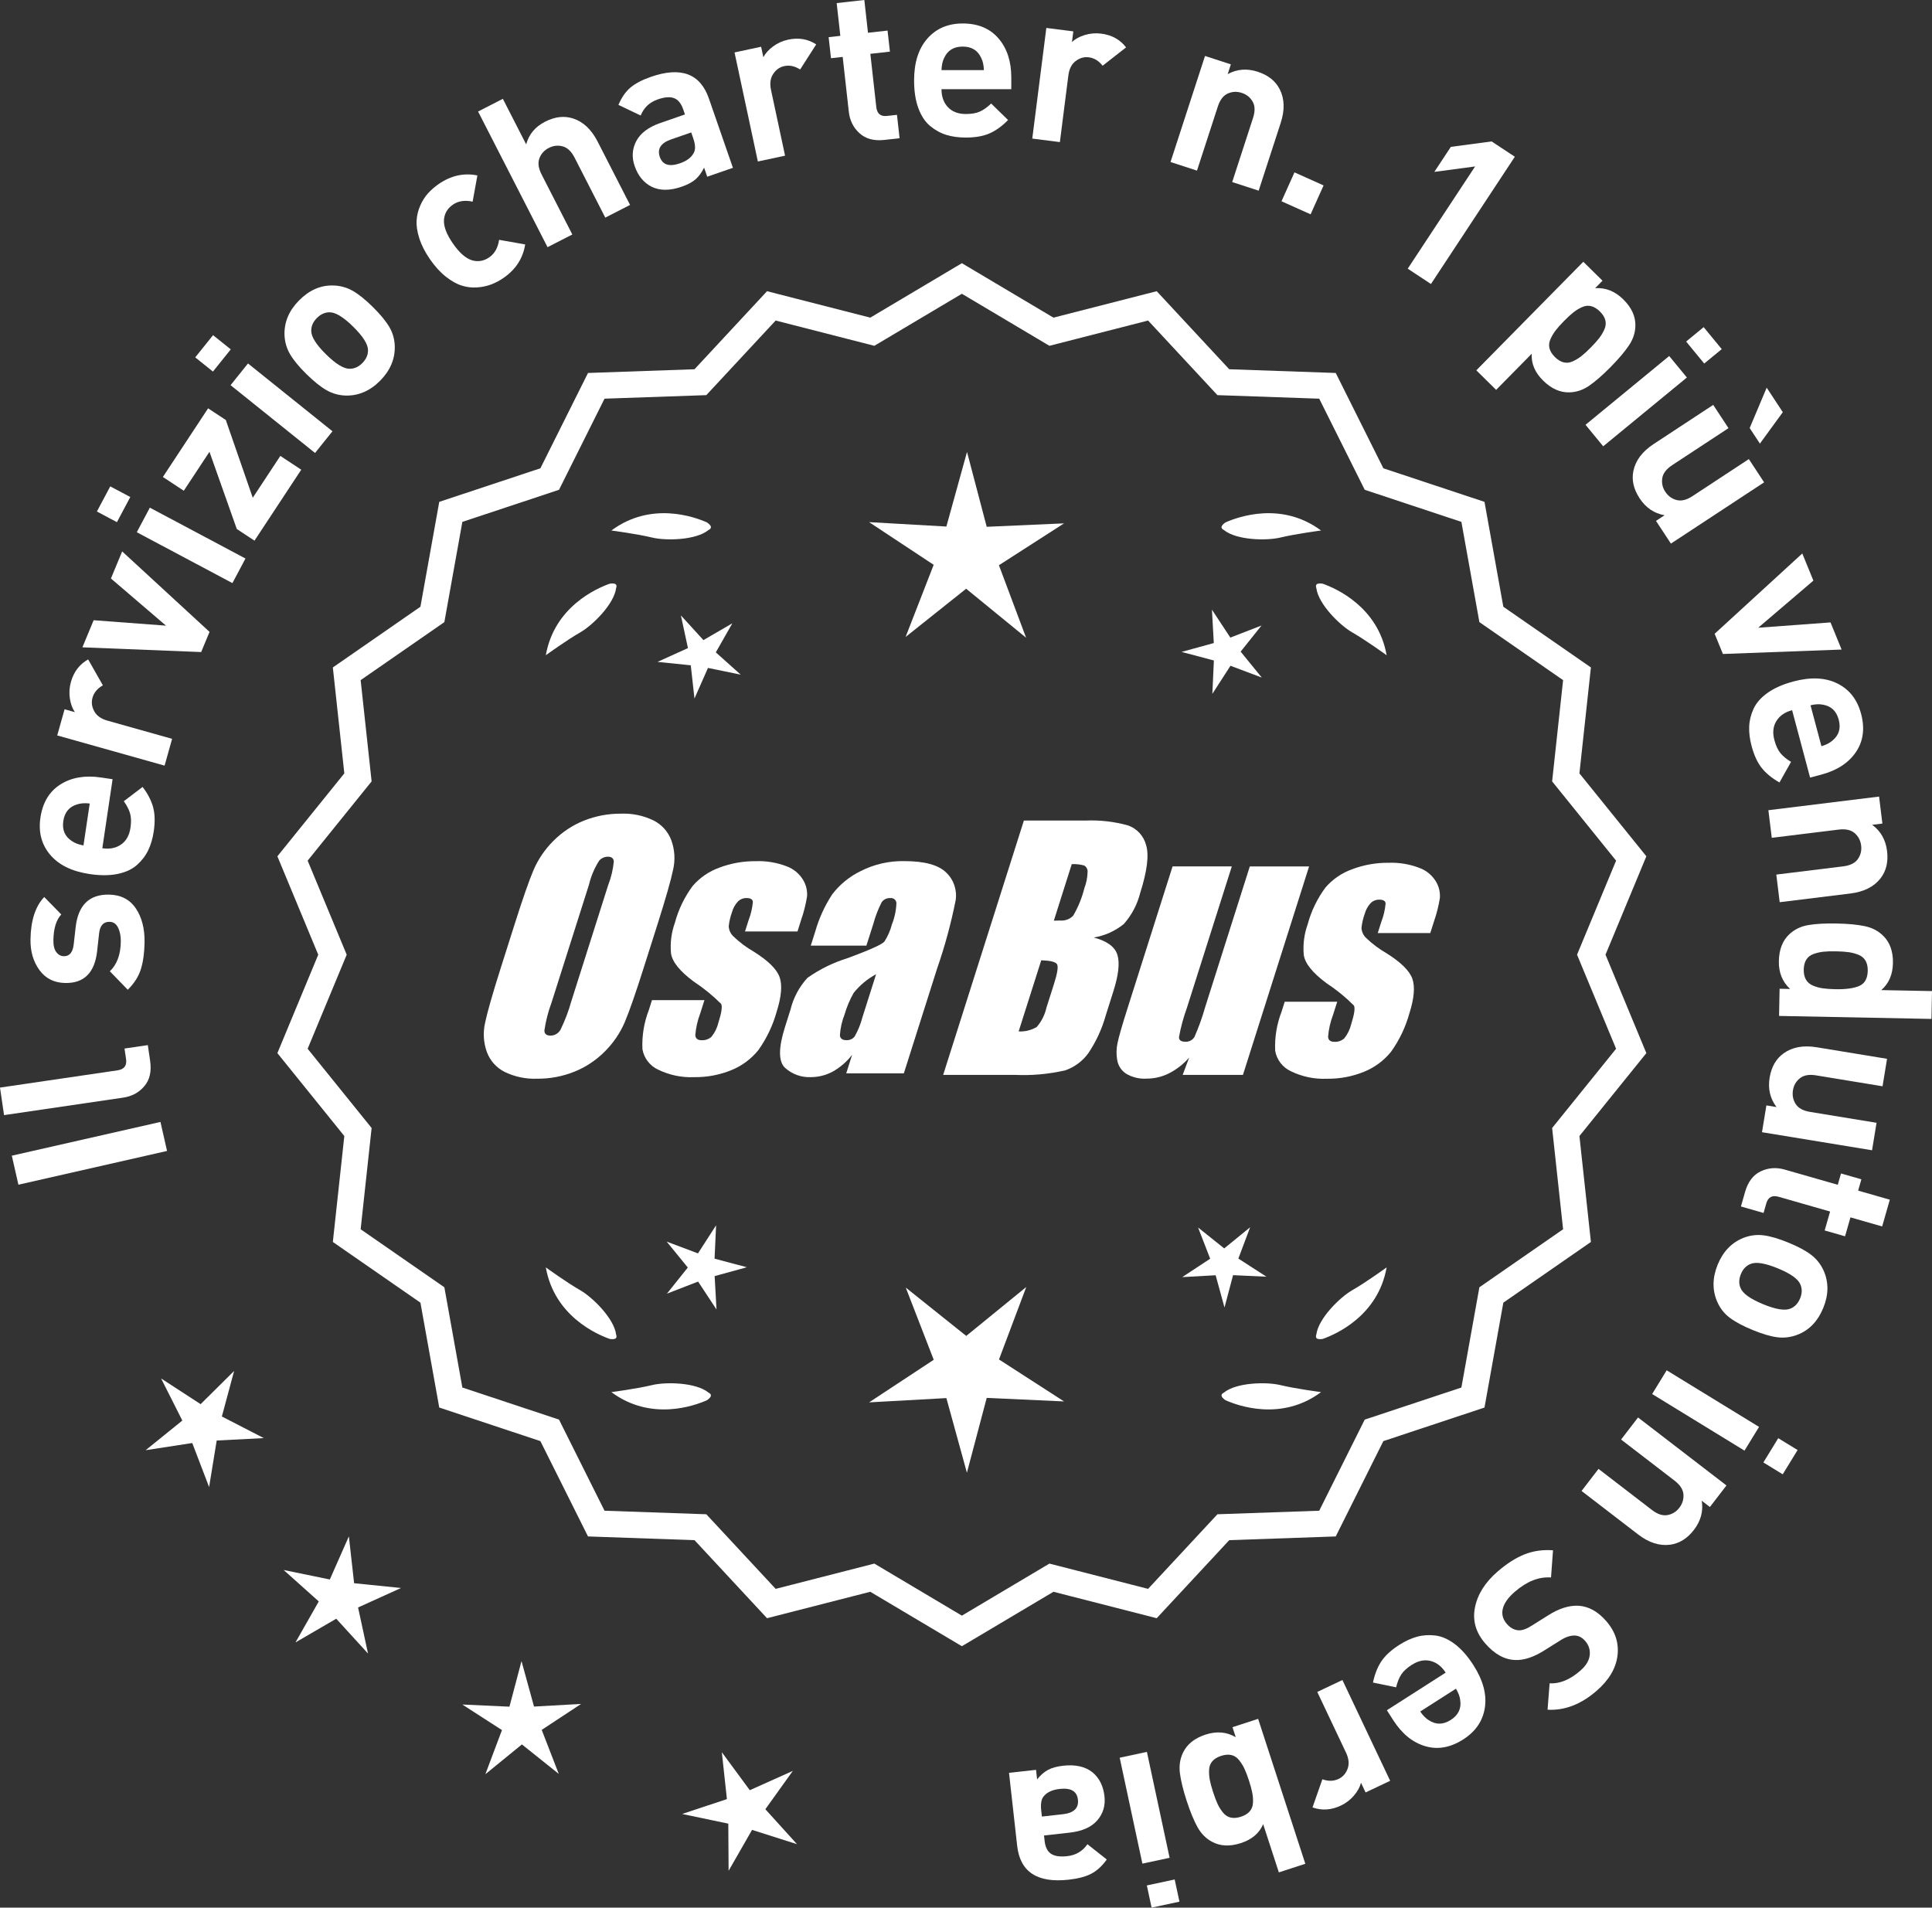 <?xml version="1.0" encoding="UTF-8"?>
<svg id="Layer_2" data-name="Layer 2" xmlns="http://www.w3.org/2000/svg" viewBox="0 0 306.856 302.992">
  <rect x="0" y="0" width="306.856" height="302.992" fill="#333333" stroke="none"/>
  <defs>
    <style>
      .cls-1 {
        fill: #fff;
      }
    </style>
  </defs>
  <g id="Layer_1-2" data-name="Layer 1">
    <g>
      <g>
        <polygon class="cls-1" points="37.184 217.752 31.864 223.025 25.586 218.94 28.958 225.629 23.132 230.337 30.535 229.198 33.213 236.193 34.417 228.8 41.898 228.415 35.239 224.985 37.184 217.752"/>
        <polygon class="cls-1" points="56.243 251.465 55.411 244.021 52.386 250.873 45.05 249.364 50.631 254.358 46.929 260.87 53.404 257.104 58.453 262.638 56.872 255.316 63.695 252.224 56.243 251.465"/>
        <polygon class="cls-1" points="84.816 271.056 82.83 263.834 80.914 271.075 73.432 270.733 79.726 274.792 77.088 281.803 82.894 277.07 88.746 281.746 86.04 274.761 92.295 270.64 84.816 271.056"/>
        <polygon class="cls-1" points="121.559 287.362 125.923 281.274 119.089 284.341 114.647 278.309 115.453 285.756 108.343 288.116 115.675 289.652 115.723 297.142 119.448 290.644 126.587 292.914 121.559 287.362"/>
      </g>
      <g>
        <path class="cls-1" d="M152.773,260.845l-14.465-8.599-16.302,4.175-11.457-12.326-16.818-.586-7.52-15.055-15.972-5.301-2.974-16.563-13.831-9.586,1.813-16.73-10.57-13.094,6.453-15.542-6.453-15.542,10.57-13.094-1.813-16.73,13.831-9.586,2.974-16.563,15.972-5.301,7.52-15.055,16.818-.586,11.457-12.326,16.302,4.175,14.465-8.599,14.465,8.599,16.302-4.175,11.457,12.326,16.818.586,7.52,15.055,15.972,5.301,2.974,16.563,13.831,9.586-1.813,16.73,10.57,13.094-6.453,15.542,6.453,15.542-10.57,13.094,1.813,16.73-13.831,9.586-2.974,16.563-15.972,5.301-7.52,15.055-16.818.586-11.457,12.326-16.302-4.175-14.465,8.599ZM138.785,248.926l13.988,8.315,13.988-8.315,15.764,4.038,11.079-11.92,16.263-.567,7.272-14.558,15.445-5.126,2.876-16.017,13.375-9.27-1.753-16.179,10.222-12.662-6.24-15.029,6.24-15.029-10.222-12.662,1.753-16.178-13.375-9.27-2.876-16.017-15.445-5.126-7.272-14.558-16.263-.567-11.079-11.92-15.764,4.038-13.988-8.316-13.988,8.316-15.764-4.038-11.079,11.92-16.263.567-7.272,14.558-15.445,5.126-2.876,16.017-13.375,9.27,1.753,16.178-10.222,12.662,6.24,15.029-6.24,15.029,10.222,12.662-1.753,16.179,13.375,9.27,2.876,16.017,15.445,5.126,7.272,14.558,16.263.567,11.079,11.92,15.764-4.038Z"/>
        <path class="cls-1" d="M152.772,261.472l-14.548-8.648-16.396,4.199-11.521-12.397-16.915-.59-7.563-15.141-16.063-5.332-2.991-16.658-13.91-9.642,1.823-16.826-10.632-13.169,6.49-15.631-6.49-15.631,10.632-13.169-1.823-16.826,13.91-9.641,2.991-16.659,16.063-5.331,7.563-15.141,16.915-.59,11.521-12.397,16.396,4.199,14.548-8.648,14.549,8.648,16.396-4.199,11.522,12.397,16.915.59,7.562,15.141,16.063,5.331,2.992,16.659,13.91,9.641-1.824,16.826,10.631,13.169-6.488,15.631,6.488,15.631-10.631,13.169,1.824,16.826-13.91,9.642-2.992,16.658-16.063,5.332-7.562,15.141-16.915.59-11.522,12.397-16.396-4.199-14.549,8.648ZM138.391,251.668l14.382,8.55,14.383-8.55,16.208,4.151,11.392-12.255,16.722-.583,7.477-14.968,15.88-5.271,2.957-16.468,13.752-9.531-1.803-16.635,10.509-13.019-6.415-15.453,6.415-15.453-10.509-13.019.023-.223,1.779-16.412-13.752-9.531-2.957-16.468-15.88-5.271-7.477-14.968-16.722-.583-11.392-12.255-16.208,4.151-14.383-8.55-14.382,8.55-16.209-4.151-11.391,12.255-16.722.583-7.478,14.968-15.88,5.271-2.956,16.468-13.752,9.531,1.802,16.635-10.509,13.019,6.416,15.453-6.416,15.453,10.509,13.019-.023.223-1.778,16.412,13.752,9.531,2.956,16.468,15.88,5.271,7.478,14.968,16.722.583,11.391,12.255,16.209-4.151ZM152.772,257.869l-14.07-8.365-15.858,4.062-11.145-11.991-16.359-.57-7.315-14.645-15.536-5.156-2.894-16.112-13.454-9.325,1.764-16.274-10.283-12.737,6.277-15.119-6.277-15.118,10.283-12.738-1.764-16.274,13.454-9.325,2.894-16.112,15.536-5.157,7.315-14.645,16.359-.57,11.145-11.99,15.858,4.062,14.07-8.365,14.071,8.365,15.858-4.062,11.145,11.99,16.359.57,7.315,14.645,15.536,5.157,2.894,16.112,13.454,9.325-1.765,16.274,10.283,12.738-6.277,15.118,6.277,15.119-10.283,12.737,1.765,16.274-13.454,9.325-2.894,16.112-15.536,5.156-7.315,14.645-16.359.57-11.145,11.991-15.858-4.062-14.071,8.365ZM138.868,248.348l13.904,8.267,13.905-8.267,15.671,4.014,11.014-11.849,16.166-.563,7.229-14.472,15.353-5.096,2.858-15.922,13.296-9.214-1.743-16.083,10.16-12.587-6.203-14.94,6.203-14.939-10.16-12.587,1.743-16.083-13.296-9.215-2.858-15.921-15.353-5.096-7.229-14.472-16.166-.563-11.014-11.849-15.671,4.014-13.905-8.266-13.904,8.266-15.671-4.014-11.014,11.849-16.166.563-7.229,14.472-15.353,5.096-2.858,15.921-13.296,9.215,1.742,16.083-10.16,12.587,6.203,14.939-6.203,14.94,10.16,12.587-1.742,16.083,13.296,9.214,2.858,15.922,15.353,5.096,7.229,14.472,16.166.563,11.014,11.849,15.671-4.014Z"/>
      </g>
      <g>
        <polygon class="cls-1" points="113.493 199.919 113.736 194.614 110.857 199.077 105.886 197.207 109.242 201.323 105.927 205.473 110.879 203.554 113.801 207.989 113.506 202.686 118.627 201.278 113.493 199.919"/>
        <polygon class="cls-1" points="162.999 204.418 153.467 212.187 143.861 204.511 148.303 215.977 138.035 222.742 150.312 222.06 153.573 233.916 156.718 222.028 169.001 222.591 158.668 215.927 162.999 204.418"/>
        <polygon class="cls-1" points="196.686 199.902 198.557 194.931 194.44 198.287 190.291 194.971 192.21 199.924 187.775 202.845 193.078 202.551 194.486 207.672 195.844 202.537 201.15 202.78 196.686 199.902"/>
      </g>
      <g>
        <path class="cls-1" d="M194.387,221.195c-.197.099-.32.215-.359.348-.001.002-.003.003-.005.005.001 0.0.002.001.003.001-.063.227.115.505.606.846,2.043.909,8.925,3.375,15.191-1.283,0,0-4.07-.534-6.459-1.115-2.166-.527-6.98-.443-8.977,1.198Z"/>
        <path class="cls-1" d="M209.051,212.462c0.0.002-0.0.004-0.0.007.001-0.0.002-.001.003-.001.11.208.43.288,1.022.199,2.109-.742,8.805-3.676,10.161-11.365,0,0-3.325,2.407-5.461,3.625-1.936,1.104-5.378,4.471-5.703,7.036-.075.207-.085.376-.022.5Z"/>
      </g>
      <g>
        <path class="cls-1" d="M112.54,221.195c.197.099.32.215.359.348.001.002.003.003.005.005-.001 0-.002.001-.003.001.063.227-.115.505-.606.846-2.043.909-8.925,3.375-15.191-1.283,0,0,4.07-.534,6.459-1.115,2.166-.527,6.98-.443,8.977,1.198Z"/>
        <path class="cls-1" d="M97.877,212.462c-0.0.002 0.0.004 0.0.007-.001-0-.002-.001-.003-.001-.11.208-.43.288-1.022.199-2.109-.742-8.805-3.676-10.161-11.365,0,0,3.325,2.407,5.461,3.625,1.936,1.104,5.378,4.471,5.703,7.036.075.207.085.376.022.5Z"/>
      </g>
      <g>
        <path class="cls-1" d="M112.54,84.179c.197-.099.32-.215.359-.348.001-.002.003-.003.005-.005-.001-0-.002-.001-.003-.001.063-.227-.115-.505-.606-.846-2.043-.909-8.925-3.375-15.191,1.283,0,0,4.07.534,6.459,1.115,2.166.527,6.98.443,8.977-1.198Z"/>
        <path class="cls-1" d="M97.877,92.912c-0-.002 0-.004 0-.007-.001 0-.002.001-.003.001-.11-.208-.43-.288-1.022-.199-2.109.742-8.805,3.676-10.161,11.365,0,0,3.325-2.407,5.461-3.625,1.936-1.104,5.378-4.471,5.703-7.036.075-.207.085-.376.022-.5Z"/>
      </g>
      <g>
        <path class="cls-1" d="M194.387,84.179c-.197-.099-.32-.215-.359-.348-.001-.002-.003-.003-.005-.005.001-0.0.002-.001.003-.001-.063-.227.115-.505.606-.846,2.043-.909,8.925-3.375,15.191,1.283,0,0-4.07.534-6.459,1.115-2.166.527-6.98.443-8.977-1.198Z"/>
        <path class="cls-1" d="M209.051,92.912c0-.002-0-.004-0-.007.001 0.0.002.001.003.001.11-.208.43-.288,1.022-.199,2.109.742,8.805,3.676,10.161,11.365,0,0-3.325-2.407-5.461-3.625-1.936-1.104-5.378-4.471-5.703-7.036-.075-.207-.085-.376-.022-.5Z"/>
      </g>
      <g id="Group_4" data-name="Group 4">
        <g id="Group_1" data-name="Group 1">
          <path id="Path_1" data-name="Path 1" class="cls-1" d="M102.231,153.739c-1.287,4.058-2.289,6.932-3.006,8.623-.743,1.73-1.811,3.301-3.145,4.628-1.374,1.392-3.018,2.488-4.831,3.221-1.89.759-3.911,1.14-5.947,1.123-1.762.067-3.514-.296-5.104-1.059-1.333-.652-2.362-1.794-2.872-3.188-.534-1.48-.633-3.081-.285-4.615.343-1.661,1.174-4.572,2.493-8.734l2.193-6.911c1.287-4.058,2.289-6.932,3.006-8.623.743-1.73,1.811-3.301,3.145-4.628,1.374-1.392,3.018-2.488,4.831-3.221,1.89-.757,3.911-1.138,5.947-1.12,1.762-.067,3.514.296,5.104,1.059,1.332.654,2.36,1.796,2.872,3.189.534,1.48.633,3.082.285,4.616-.343,1.661-1.173,4.571-2.492,8.731l-2.194,6.909ZM96.64,140.464c.442-1.159.728-2.373.849-3.608-.025-.526-.342-.786-.951-.786-.528.006-1.028.236-1.375.634-.738,1.153-1.278,2.422-1.598,3.754l-5.99,18.863c-.521,1.405-.892,2.861-1.11,4.343,0,.552.337.824.98.824.663-.002,1.272-.367,1.586-.951.708-1.449,1.281-2.96,1.712-4.514l5.891-18.565.005.005Z"/>
          <path id="Path_2" data-name="Path 2" class="cls-1" d="M126.666,147.946h-8.337l.571-1.795c.36-.932.588-1.91.678-2.904-.032-.406-.374-.609-1.027-.609-.511-.005-1.002.199-1.36.563-.44.48-.76,1.059-.932,1.687-.261.721-.434,1.471-.516,2.234.027.588.273,1.145.692,1.559.987.957,2.09,1.787,3.283,2.47,2.283,1.433,3.65,2.78,4.102,4.039.45,1.262.298,3.1-.469,5.516-.606,2.188-1.593,4.253-2.916,6.099-1.134,1.403-2.607,2.494-4.28,3.17-1.866.76-3.866,1.137-5.881,1.11-1.989.089-3.969-.323-5.758-1.198-1.308-.611-2.234-1.824-2.479-3.246-.096-2.11.247-4.217,1.008-6.188l.507-1.598h8.334l-.665,2.097c-.426,1.113-.691,2.281-.786,3.469.038.533.375.799.995.799.573.035,1.136-.159,1.566-.539.535-.66.914-1.431,1.11-2.258.501-1.579.646-2.568.436-2.968-1.324-1.328-2.782-2.516-4.35-3.545-2.238-1.661-3.445-3.17-3.62-4.527-.144-1.635.068-3.281.622-4.825.569-2.111,1.53-4.096,2.831-5.852,1.142-1.318,2.605-2.319,4.247-2.904,1.841-.694,3.795-1.04,5.763-1.02,1.695-.065,3.385.22,4.965.837,1.093.416,2.01,1.195,2.597,2.206.446.77.652,1.655.589,2.543-.197,1.246-.505,2.473-.919,3.665l-.603,1.927v-.013Z"/>
          <path id="Path_3" data-name="Path 3" class="cls-1" d="M137.605,150.198h-8.832l.704-2.219c.594-2.102,1.506-4.101,2.703-5.929,1.19-1.558,2.727-2.818,4.489-3.678,2.159-1.102,4.557-1.651,6.981-1.598,3.183,0,5.391.602,6.626,1.807,1.207,1.138,1.77,2.801,1.503,4.439-.732,3.678-1.717,7.301-2.948,10.842l-5.275,16.619h-9.151l.939-2.948c-.833,1.085-1.877,1.991-3.069,2.663-1.084.587-2.299.892-3.532.888-1.495.057-2.952-.476-4.058-1.483-1.059-.989-1.059-3.155,0-6.499l.863-2.723c.457-1.89,1.387-3.633,2.701-5.066,1.961-1.384,4.13-2.445,6.425-3.145,3.5-1.3,5.432-2.171,5.795-2.614.543-.846.947-1.772,1.198-2.745.429-1.076.669-2.218.71-3.376-.029-.466-.43-.82-.895-.792-.018.001-.037.003-.055.005-.549-.041-1.079.21-1.395.66-.559,1.094-1.001,2.244-1.319,3.43l-1.105,3.462ZM139.149,154.737c-1.375.739-2.587,1.749-3.563,2.968-.617,1.087-1.105,2.242-1.452,3.442-.417,1.06-.665,2.179-.735,3.316.057.494.387.748,1.008.748.515.039,1.016-.18,1.337-.584.548-.968.966-2.005,1.243-3.082l2.162-6.809Z"/>
        </g>
        <g id="Group_3" data-name="Group 3">
          <path id="Path_7" data-name="Path 7" class="cls-1" d="M162.612,130.332h9.778c2.286-.102,4.574.159,6.778.773,1.417.502,2.491,1.676,2.866,3.132.482,1.573.169,4.102-.939,7.589-.458,1.832-1.352,3.527-2.606,4.939-1.376,1.117-3.019,1.855-4.768,2.143,2.092.552,3.341,1.458,3.747,2.732s.191,3.227-.647,5.852l-1.186,3.747c-.599,2.16-1.543,4.209-2.797,6.068-.911,1.247-2.181,2.187-3.64,2.694-2.64.61-5.352.853-8.059.723h-11.338l12.82-40.394h-.012ZM165.383,152.516l-3.594,11.305c1.003.055,2-.187,2.866-.697.763-.878,1.295-1.933,1.548-3.069l1.198-3.766c.552-1.731.712-2.779.481-3.145-.229-.368-1.059-.571-2.505-.622l.005-.007ZM170.227,137.247l-2.847,8.985c.425-.019.755-.025.989-.025.773.074,1.538-.207,2.08-.762.796-1.36,1.394-2.827,1.775-4.356.325-.849.501-1.747.519-2.656.007-.396-.201-.766-.545-.964-.638-.177-1.299-.25-1.96-.218l-.012-.003Z"/>
          <path id="Path_8" data-name="Path 8" class="cls-1" d="M207.921,137.618l-10.506,33.107h-9.574l1.034-2.752c-.9,1.034-1.989,1.886-3.208,2.511-1.107.552-2.327.839-3.563.837-1.145.071-2.284-.208-3.267-.799-.732-.487-1.233-1.252-1.389-2.118-.163-.914-.146-1.851.051-2.759.197-.957.742-2.86,1.649-5.7l7.089-22.332h9.409l-7.152,22.528c-.542,1.492-.956,3.028-1.236,4.59,0,.481.317.723.97.723.596.053,1.171-.237,1.483-.748.687-1.562,1.264-3.17,1.725-4.812l7.07-22.28h9.409l.005.004Z"/>
          <path id="Path_9" data-name="Path 9" class="cls-1" d="M227.163,148.2h-8.338l.571-1.795c.36-.932.588-1.91.678-2.904-.032-.406-.374-.609-1.027-.609-.511-.004-1.001.199-1.359.563-.44.48-.76,1.059-.932,1.687-.26.721-.432,1.47-.514,2.231.027.588.273,1.145.692,1.559.986.958,2.089,1.788,3.281,2.472,2.283,1.433,3.65,2.78,4.102,4.039.45,1.262.298,3.1-.469,5.516-.606,2.188-1.593,4.253-2.916,6.099-1.134,1.403-2.607,2.494-4.28,3.17-1.866.76-3.866,1.137-5.881,1.11-1.989.089-3.969-.323-5.758-1.198-1.308-.611-2.234-1.824-2.479-3.246-.096-2.11.247-4.217,1.008-6.188l.507-1.598h8.338l-.665,2.099c-.426,1.113-.691,2.281-.786,3.469.038.533.375.799.995.799.573.035,1.136-.159,1.566-.539.535-.66.914-1.431,1.11-2.258.501-1.579.646-2.568.436-2.968-1.324-1.328-2.782-2.516-4.35-3.545-2.238-1.661-3.445-3.17-3.62-4.527-.144-1.635.068-3.281.622-4.825.569-2.111,1.53-4.096,2.831-5.852,1.142-1.318,2.605-2.319,4.247-2.904,1.841-.694,3.795-1.04,5.763-1.02,1.695-.065,3.385.22,4.965.837,1.096.414,2.016,1.194,2.606,2.206.446.77.652,1.655.589,2.543-.197,1.246-.505,2.473-.919,3.665l-.609,1.921-.007-.009Z"/>
        </g>
      </g>
      <g>
        <path class="cls-1" d="M25.485,178.199l1.047,4.608-23.607,5.362-1.047-4.609,23.607-5.361Z"/>
        <path class="cls-1" d="M23.478,165.998l.365,2.489c.247,1.682-.059,3.027-.919,4.036s-1.974,1.613-3.343,1.813l-18.938,2.781-.643-4.373,18.67-2.742c1.055-.155,1.505-.748,1.354-1.78l-.247-1.682,3.7-.543Z"/>
        <path class="cls-1" d="M17.297,142.094c1.882.029,3.302.755,4.268,2.175.963,1.421,1.428,3.23,1.395,5.428-.026,1.632-.219,3.035-.577,4.208-.357,1.173-1.056,2.273-2.091,3.3l-2.846-2.935c1.128-1.07,1.708-2.637,1.74-4.699.014-.861-.127-1.6-.424-2.217-.298-.617-.751-.93-1.362-.939-.975-.016-1.527.6-1.662,1.844l-.316,2.851c-.394,3.395-2.073,5.068-5.044,5.022-1.767-.028-3.139-.712-4.115-2.054s-1.45-2.964-1.42-4.868c.047-3.014.773-5.259,2.18-6.733l2.71,2.763c-.807.871-1.225,2.236-1.253,4.095-.014.838.142,1.47.463,1.895.322.425.721.64,1.196.647.884.014,1.404-.59,1.56-1.812l.314-2.783c.396-3.508,2.157-5.237,5.285-5.188Z"/>
        <path class="cls-1" d="M17.883,123.764l-1.631,10.963c1.166.173,2.157-.022,2.975-.589.817-.565,1.316-1.454,1.497-2.665.133-.896.113-1.65-.059-2.26-.173-.61-.506-1.261-1-1.953l2.986-2.271c.823,1.085,1.38,2.16,1.669,3.222.287,1.063.32,2.345.098,3.847-.167,1.121-.459,2.114-.874,2.981-.415.866-1.007,1.644-1.773,2.331-.768.688-1.789,1.167-3.066,1.434-1.277.269-2.769.275-4.472.022-2.804-.417-4.891-1.438-6.265-3.063-1.373-1.625-1.889-3.592-1.545-5.902.357-2.398,1.415-4.155,3.173-5.268,1.76-1.113,3.904-1.481,6.438-1.104l1.849.275ZM14.25,127.623c-.767-.09-1.414-.049-1.943.124-1.291.358-2.042,1.243-2.252,2.655s.25,2.478,1.381,3.196c.457.32,1.065.548,1.822.684l.992-6.659Z"/>
        <path class="cls-1" d="M14.001,104.735l2.339,4.119c-.866.486-1.417,1.145-1.649,1.973-.202.72-.108,1.435.28,2.145s1.085,1.206,2.089,1.488l10.276,2.89-1.195,4.255-17.052-4.795,1.168-4.157,1.637.46c-.4-.584-.667-1.312-.799-2.185-.131-.873-.074-1.746.171-2.619.454-1.614,1.367-2.806,2.735-3.575Z"/>
        <path class="cls-1" d="M19.403,87.581l13.878,12.782-1.329,3.204-18.863-.752,1.784-4.303,11.493.862-8.746-7.49,1.783-4.303Z"/>
        <path class="cls-1" d="M20.694,78.943l-2.123,3.992-3.182-1.692,2.123-3.992,3.182,1.692ZM38.989,88.711l-2.074,3.902-15.189-8.078,2.075-3.903,15.188,8.079Z"/>
        <path class="cls-1" d="M47.846,74.604l-7.427,11.271-2.81-1.853-4.339-12.264-4.079,6.189-3.321-2.188,7.184-10.902,2.811,1.852,4.282,12.35,4.378-6.644,3.321,2.189Z"/>
        <path class="cls-1" d="M36.651,55.491l-2.83,3.527-2.812-2.256,2.83-3.527,2.812,2.256ZM52.805,68.5l-2.767,3.447-13.417-10.769,2.767-3.447,13.417,10.769Z"/>
        <path class="cls-1" d="M59.193,48.736c1.211,1.193,2.092,2.261,2.644,3.203.551.942.84,1.966.863,3.071.047,2.02-.726,3.836-2.316,5.45-1.576,1.598-3.374,2.389-5.393,2.371-1.122-.024-2.158-.305-3.107-.843-.951-.538-2.022-1.396-3.217-2.574-1.194-1.177-2.063-2.233-2.606-3.167-.545-.933-.837-1.961-.876-3.083-.047-2.019.718-3.828,2.293-5.426,1.623-1.647,3.428-2.445,5.416-2.395,1.122.024,2.154.302,3.097.831.94.531,2.009,1.384,3.203,2.562ZM56.091,51.884c-1.565-1.543-2.822-2.303-3.767-2.281-.738.005-1.408.314-2.013.928-.589.597-.882,1.265-.876,2.002-.01.946.77,2.19,2.335,3.733,1.581,1.56,2.847,2.328,3.791,2.305.737-.005,1.4-.306,1.989-.904.604-.613.904-1.288.899-2.026.01-.946-.776-2.198-2.359-3.758Z"/>
        <path class="cls-1" d="M83.415,38.821c-.351,2.201-1.494,3.973-3.432,5.315-.615.426-1.26.77-1.934,1.03-.675.261-1.424.422-2.251.484-.826.062-1.643-.033-2.452-.286-.81-.252-1.656-.728-2.54-1.425-.882-.698-1.718-1.615-2.506-2.752-.787-1.136-1.353-2.24-1.695-3.313-.343-1.072-.488-2.026-.435-2.864.055-.837.254-1.636.595-2.397.342-.76.756-1.406,1.242-1.937.488-.53,1.039-1.009,1.654-1.435,1.956-1.355,4.009-1.813,6.162-1.375l-.756,4.164c-1.237-.273-2.284-.113-3.141.481-.858.594-1.327,1.389-1.411,2.383-.074,1.046.398,2.304,1.418,3.775,1.032,1.491,2.051,2.384,3.057,2.681.96.272,1.869.111,2.726-.483.857-.594,1.375-1.518,1.555-2.772l4.144.727Z"/>
        <path class="cls-1" d="M100.071,32.549l-3.935,2.015-4.88-9.533c-.507-.988-1.136-1.583-1.888-1.784s-1.481-.12-2.188.241c-.728.372-1.229.922-1.506,1.649-.275.728-.161,1.586.345,2.574l4.881,9.533-3.934,2.015-11.034-21.547,3.935-2.015,3.704,7.233c.43-1.596,1.433-2.796,3.006-3.602,1.554-.795,3.032-.966,4.436-.514,1.617.522,2.916,1.741,3.897,3.657l5.16,10.078Z"/>
        <path class="cls-1" d="M116.41,26.654l-4.08,1.415-.501-1.445c-.379.779-.828,1.397-1.354,1.855-.525.458-1.259.85-2.201,1.177-1.862.646-3.458.648-4.784.004-1.257-.644-2.15-1.737-2.686-3.279-.491-1.413-.4-2.746.269-3.998s1.947-2.205,3.831-2.858l3.886-1.348-.289-.835c-.319-.92-.798-1.504-1.435-1.751-.639-.247-1.502-.181-2.594.198-1.308.454-2.211,1.307-2.712,2.56l-3.536-1.688c.502-1.182,1.138-2.098,1.906-2.749.771-.65,1.862-1.221,3.276-1.712,4.754-1.648,7.814-.503,9.182,3.438l3.821,11.018ZM110.095,21.935l-.312-.899-3.18,1.103c-1.649.572-2.25,1.5-1.806,2.786.439,1.263,1.503,1.602,3.196,1.015,1.092-.379,1.823-.932,2.194-1.661.302-.512.271-1.293-.093-2.343Z"/>
        <path class="cls-1" d="M129.638,7.049l-2.554,3.989c-.835-.54-1.673-.721-2.515-.541-.731.157-1.32.573-1.768,1.248s-.561,1.522-.343,2.542l2.232,10.439-4.322.924-3.704-17.322,4.222-.903.356,1.663c.328-.627.85-1.202,1.56-1.725.712-.523,1.51-.879,2.398-1.069,1.639-.351,3.118-.099,4.437.754Z"/>
        <path class="cls-1" d="M142.88,21.954l-2.399.268c-1.668.186-2.99-.168-3.969-1.062-.978-.894-1.543-2.028-1.696-3.402l-.974-8.718-1.858.207-.373-3.345,1.857-.208-.58-5.203,4.393-.491.58,5.204,3.109-.347.374,3.345-3.109.347.944,8.447c.118,1.059.684,1.532,1.697,1.418l1.588-.177.416,3.717Z"/>
        <path class="cls-1" d="M160.619,14.166l-11.083-.002c-.001,1.179.339,2.131,1.019,2.856s1.632,1.088,2.855,1.088c.907,0,1.648-.13,2.228-.391.578-.26,1.173-.685,1.786-1.275l2.685,2.619c-.952.975-1.933,1.683-2.941,2.125s-2.272.663-3.79.662c-1.135,0-2.159-.142-3.078-.425-.918-.283-1.773-.753-2.566-1.412-.794-.657-1.416-1.598-1.869-2.822-.455-1.224-.681-2.697-.681-4.42.001-2.833.704-5.049,2.109-6.646,1.406-1.598,3.276-2.396,5.61-2.396,2.427 0,4.318.789,5.678,2.364,1.36,1.576,2.041,3.644,2.04,6.205l-.001,1.87ZM156.268,11.139c-.022-.77-.158-1.405-.407-1.904-.545-1.224-1.53-1.836-2.958-1.836-1.428-0-2.414.611-2.958,1.835-.25.499-.386,1.133-.408,1.904l6.731.001Z"/>
        <path class="cls-1" d="M178.854,7.525l-3.729,2.918c-.609-.786-1.341-1.233-2.194-1.342-.742-.094-1.436.104-2.08.592-.646.489-1.033,1.251-1.165,2.285l-1.347,10.591-4.385-.558,2.234-17.572,4.284.545-.214,1.686c.518-.482,1.198-.853,2.042-1.111.844-.258,1.716-.33,2.615-.216,1.664.212,2.977.939,3.938,2.181Z"/>
        <path class="cls-1" d="M199.91,30.284l-4.203-1.367,3.312-10.185c.344-1.056.32-1.921-.067-2.596-.389-.674-.961-1.134-1.715-1.379-.775-.252-1.52-.22-2.229.097-.712.318-1.238,1.004-1.581,2.061l-3.312,10.185-4.203-1.367,5.477-16.846,4.105,1.335-.503,1.552c1.477-.807,3.067-.933,4.77-.379,1.66.54,2.825,1.466,3.493,2.78.771,1.514.824,3.295.158,5.342l-3.5,10.768Z"/>
        <path class="cls-1" d="M208.161,34.042l-4.622-2.074,2.06-4.591,4.623,2.074-2.061,4.591Z"/>
        <path class="cls-1" d="M227.276,45.108l-3.689-2.433,10.702-16.238-6.474.863,2.619-3.974,6.474-.864,3.69,2.433-13.322,20.212Z"/>
        <path class="cls-1" d="M255.827,58.28c-1.289,1.308-2.429,2.302-3.416,2.982-.989.681-2.036,1.033-3.143,1.057-1.474.043-2.865-.58-4.173-1.869-1.307-1.289-1.911-2.711-1.811-4.267l-5.655,5.74-3.147-3.103,16.99-17.243,3.052,3.007-1.17,1.187c1.666-.108,3.153.482,4.46,1.771,1.309,1.289,1.952,2.67,1.931,4.145-.008,1.106-.345,2.159-1.011,3.157-.666.999-1.635,2.144-2.907,3.436ZM251.186,56.547c.423-.332.92-.788,1.492-1.369.574-.582,1.022-1.085,1.348-1.513.325-.427.594-.886.809-1.376.211-.49.257-.971.132-1.443-.123-.472-.411-.931-.862-1.376-.453-.445-.915-.727-1.389-.843-.475-.117-.955-.065-1.442.155-.487.22-.942.496-1.364.827-.422.332-.919.788-1.492,1.37-.572.581-1.022,1.085-1.348,1.513s-.598.89-.818,1.388c-.221.498-.27.983-.146,1.456.123.472.412.931.863,1.376.451.445.915.727,1.389.843.473.117.957.062,1.453-.167.496-.228.953-.508,1.376-.839Z"/>
        <path class="cls-1" d="M254.634,70.886l-2.808-3.414,13.29-10.926,2.808,3.414-13.29,10.926ZM270.677,57.741l-2.872-3.493,2.784-2.289,2.871,3.493-2.783,2.289Z"/>
        <path class="cls-1" d="M265.388,86.341l-2.371-3.608,1.363-.896c-1.657-.294-2.978-1.189-3.961-2.685-.96-1.458-1.29-2.91-.991-4.354.344-1.664,1.415-3.087,3.216-4.27l9.462-6.218,2.427,3.694-8.949,5.882c-.929.61-1.452,1.3-1.569,2.069-.119.77.04,1.485.476,2.148.449.682,1.049,1.121,1.802,1.318s1.594-.01,2.522-.62l8.95-5.882,2.427,3.693-14.803,9.729ZM279.523,70.459l-1.624-2.472,2.701-6.414,2.559,3.893-3.636,4.993Z"/>
        <path class="cls-1" d="M292.501,103.17l-18.854.703-1.313-3.209,13.919-12.753,1.765,4.311-8.766,7.483,11.484-.845,1.765,4.311Z"/>
        <path class="cls-1" d="M287.494,123.508l-2.858-10.709c-1.139.304-1.971.878-2.496,1.723-.526.844-.631,1.857-.314,3.04.233.875.551,1.56.952,2.05.399.492.965.957,1.692,1.396l-1.837,3.271c-1.188-.668-2.124-1.434-2.812-2.293-.688-.861-1.227-2.025-1.618-3.492-.293-1.095-.42-2.123-.383-3.083.036-.96.27-1.908.7-2.844.431-.937,1.179-1.781,2.244-2.535,1.066-.754,2.431-1.353,4.095-1.797,2.737-.731,5.06-.624,6.967.322,1.905.945,3.16,2.546,3.763,4.802.625,2.343.353,4.375-.818,6.095-1.172,1.721-2.994,2.911-5.469,3.572l-1.808.482ZM289.295,118.523c.74-.221,1.317-.516,1.734-.885,1.042-.841,1.38-1.952,1.012-3.332-.369-1.38-1.214-2.175-2.537-2.384-.547-.113-1.195-.081-1.944.097l1.735,6.504Z"/>
        <path class="cls-1" d="M282.666,143.299l-.539-4.387,10.629-1.308c1.103-.135,1.877-.522,2.324-1.16.445-.637.621-1.35.524-2.137-.1-.81-.444-1.47-1.032-1.98s-1.433-.697-2.534-.562l-10.631,1.308-.539-4.387,17.581-2.164.527,4.286-1.62.199c1.357.998,2.144,2.385,2.362,4.163.214,1.732-.135,3.18-1.041,4.342-1.046,1.339-2.639,2.14-4.774,2.403l-11.237,1.383Z"/>
        <path class="cls-1" d="M282.567,161.363l.084-4.317,1.666.033c-1.226-1.135-1.819-2.609-1.784-4.422.036-1.858.598-3.287,1.682-4.286.809-.755,1.805-1.234,2.988-1.438,1.182-.204,2.69-.287,4.527-.251,1.812.036,3.306.178,4.48.428,1.173.249,2.148.768,2.928,1.554,1.045,1.04,1.55,2.479,1.514,4.314-.036,1.812-.652,3.24-1.853,4.282l8.057.157-.086,4.419-24.203-.473ZM291.525,157.117c1.654.032,2.917-.142,3.785-.521.869-.38,1.314-1.182,1.34-2.405.012-.635-.103-1.164-.344-1.588-.241-.425-.608-.738-1.104-.94-.496-.203-1.008-.343-1.539-.421-.531-.078-1.205-.125-2.021-.141s-1.491.005-2.025.062c-.534.057-1.057.177-1.57.36s-.9.481-1.156.896c-.259.415-.393.939-.405,1.574-.013.634.102,1.164.343,1.588.24.424.608.743,1.104.957.494.213,1.019.36,1.573.438.553.079,1.227.126,2.02.142Z"/>
        <path class="cls-1" d="M279.854,179.833l.699-4.261,1.61.264c-1.021-1.339-1.386-2.892-1.097-4.659.282-1.723,1.022-3.014,2.221-3.874,1.379-.991,3.132-1.312,5.257-.964l11.173,1.833-.716,4.362-10.569-1.734c-1.095-.18-1.947-.026-2.555.459-.609.486-.978,1.12-1.104,1.903-.132.805.012,1.535.433,2.19s1.18,1.072,2.275,1.252l10.568,1.733-.715,4.362-17.48-2.868Z"/>
        <path class="cls-1" d="M276.508,191.626l.663-2.32c.463-1.613,1.293-2.701,2.492-3.265,1.199-.564,2.464-.656,3.793-.275l8.434,2.416.515-1.798,3.235.927-.515,1.797,5.032,1.442-1.217,4.249-5.034-1.442-.861,3.007-3.235-.927.861-3.007-8.171-2.341c-1.024-.293-1.677.05-1.958,1.031l-.439,1.536-3.595-1.03Z"/>
        <path class="cls-1" d="M278.367,211.243c-1.573-.646-2.793-1.3-3.659-1.963-.868-.663-1.522-1.501-1.962-2.516-.808-1.852-.78-3.825.08-5.921.854-2.076,2.218-3.488,4.095-4.236,1.047-.403,2.112-.535,3.194-.396,1.083.139,2.399.527,3.952,1.164,1.551.638,2.755,1.285,3.612,1.944.855.658,1.516,1.499,1.978,2.522.807,1.851.785,3.815-.068,5.89-.879,2.139-2.249,3.561-4.106,4.268-1.048.402-2.108.536-3.181.403-1.071-.135-2.383-.521-3.935-1.158ZM280.047,207.155c2.034.835,3.484,1.064,4.351.685.68-.285,1.185-.825,1.512-1.621.319-.776.336-1.504.052-2.185-.35-.879-1.541-1.736-3.574-2.572-2.055-.844-3.516-1.077-4.382-.698-.681.284-1.18.813-1.498,1.59-.328.796-.351,1.535-.065,2.215.349.879,1.551,1.74,3.605,2.585Z"/>
        <path class="cls-1" d="M262.407,221.417l2.31-3.769,14.669,8.989-2.31,3.769-14.669-8.99ZM280.073,232.284l2.362-3.855,3.073,1.883-2.362,3.856-3.073-1.883Z"/>
        <path class="cls-1" d="M251.196,236.811l2.693-3.504,8.49,6.528c.881.677,1.703.945,2.47.805.765-.141,1.39-.525,1.873-1.154.498-.647.716-1.358.655-2.135-.062-.776-.533-1.502-1.412-2.179l-8.491-6.528,2.693-3.504,14.044,10.797-2.632,3.423-1.295-.995c.267,1.663-.146,3.204-1.237,4.623-1.063,1.383-2.327,2.17-3.788,2.362-1.687.22-3.382-.326-5.089-1.639l-8.975-6.901Z"/>
        <path class="cls-1" d="M235.887,261.018c-1.497-1.733-2.036-3.641-1.618-5.723.418-2.083,1.622-3.983,3.612-5.701,1.458-1.259,2.879-2.164,4.261-2.713,1.382-.55,2.889-.764,4.52-.645l-.316,4.316c-1.919-.141-3.83.611-5.735,2.255-1.063.918-1.703,1.815-1.92,2.691s-.007,1.683.63,2.421c.547.635,1.174.978,1.877,1.029.594.027,1.318-.24,2.181-.804l2.476-1.555c1.737-1.11,3.358-1.626,4.863-1.547,1.615.102,3.09.926,4.424,2.47,1.436,1.664,2.02,3.503,1.752,5.516-.268,2.013-1.38,3.864-3.336,5.553-2.471,2.133-5.059,3.124-7.764,2.975l.331-4.194c1.585.1,3.2-.561,4.848-1.983.908-.785,1.415-1.604,1.517-2.456.103-.853-.135-1.613-.713-2.282-.474-.549-1.021-.839-1.647-.868-.705-.02-1.462.23-2.272.749l-2.477,1.554c-1.754,1.125-3.335,1.651-4.744,1.581-1.698-.061-3.281-.94-4.747-2.639Z"/>
        <path class="cls-1" d="M220.276,271.641l9.338-5.972c-.636-.993-1.436-1.612-2.398-1.856-.964-.245-1.961-.037-2.992.622-.764.488-1.32.999-1.665,1.529-.348.531-.619,1.209-.817,2.036l-3.674-.758c.277-1.334.721-2.459,1.333-3.375s1.557-1.783,2.837-2.601c.954-.611,1.895-1.043,2.821-1.3.926-.256,1.899-.321,2.922-.194,1.023.126,2.055.583,3.097,1.37,1.041.787,2.026,1.906,2.954,3.357,1.526,2.387,2.128,4.632,1.806,6.735-.323,2.104-1.468,3.784-3.435,5.042-2.043,1.307-4.063,1.663-6.057,1.068-1.995-.595-3.682-1.971-5.062-4.128l-1.008-1.575ZM225.572,271.845c.435.637.892,1.098,1.369,1.384,1.118.738,2.278.722,3.481-.047,1.203-.769,1.704-1.816,1.503-3.14-.058-.555-.285-1.163-.682-1.824l-5.672,3.627Z"/>
        <path class="cls-1" d="M208.463,287.074l1.569-4.469c.937.334,1.794.317,2.571-.052.677-.32,1.155-.86,1.435-1.62s.196-1.611-.25-2.552l-4.569-9.649,3.994-1.892,7.583,16.009-3.902,1.848-.728-1.536c-.177.686-.552,1.364-1.123,2.037-.572.672-1.268,1.202-2.088,1.591-1.516.718-3.013.812-4.492.285Z"/>
        <path class="cls-1" d="M188.478,286.034c-.568-1.746-.926-3.214-1.076-4.405-.149-1.191.02-2.283.506-3.276.641-1.329,1.834-2.277,3.579-2.846,1.746-.568,3.339-.432,4.781.41l-.515-1.584,4.073-1.326,7.495,23.019-4.203,1.369-2.495-7.663c-.605,1.437-1.78,2.439-3.526,3.008-1.745.568-3.269.504-4.567-.193-.979-.516-1.758-1.299-2.338-2.35-.582-1.05-1.151-2.438-1.714-4.162ZM192.15,282.71c.102.527.277,1.179.531,1.955.252.776.492,1.406.722,1.892.229.485.515.935.851,1.35.339.414.746.675,1.222.782s1.015.062,1.619-.134c.604-.196,1.065-.479,1.387-.845.321-.368.497-.818.525-1.352.03-.534-.007-1.064-.106-1.592-.102-.528-.276-1.18-.53-1.955-.252-.776-.493-1.407-.722-1.892-.231-.486-.516-.941-.858-1.366-.339-.425-.747-.692-1.224-.799-.477-.108-1.017-.063-1.619.134-.604.197-1.066.478-1.389.845-.321.367-.495.823-.52,1.367-.025.544.012,1.081.111,1.608Z"/>
        <path class="cls-1" d="M177.839,279.181l4.322-.926,3.605,16.822-4.323.926-3.604-16.822ZM182.151,299.467l4.422-.947.756,3.524-4.423.948-.755-3.524Z"/>
        <path class="cls-1" d="M160.26,281.584l4.291-.479.17,1.521c.541-.676,1.118-1.18,1.729-1.51.614-.331,1.415-.552,2.407-.662,1.959-.219,3.517.132,4.668,1.052,1.082.906,1.714,2.169,1.895,3.791.166,1.487-.215,2.766-1.146,3.84-.929,1.072-2.386,1.72-4.368,1.941l-4.088.457.099.878c.107.969.445,1.644,1.013,2.025.566.381,1.425.508,2.574.38,1.373-.153,2.443-.786,3.208-1.898l3.077,2.428c-.75,1.042-1.572,1.795-2.467,2.26-.895.464-2.086.78-3.573.946-5,.559-7.732-1.235-8.195-5.38l-1.294-11.59ZM165.377,287.581l.105.946,3.346-.374c1.734-.194,2.526-.966,2.375-2.318-.148-1.33-1.111-1.895-2.892-1.696-1.149.128-1.984.506-2.508,1.135-.407.434-.55,1.202-.427,2.306Z"/>
      </g>
      <g>
        <polygon class="cls-1" points="197.049 103.499 200.364 99.35 195.412 101.269 192.49 96.834 192.785 102.137 187.664 103.545 192.798 104.904 192.555 110.209 195.434 105.746 200.405 107.616 197.049 103.499"/>
        <polygon class="cls-1" points="116.317 99 111.725 101.67 108.146 97.747 109.266 102.938 104.429 105.13 109.713 105.669 110.302 110.947 112.447 106.088 117.65 107.158 113.691 103.617 116.317 99"/>
        <polygon class="cls-1" points="156.717 83.672 153.589 71.78 150.311 83.631 138.035 82.931 148.294 89.711 143.834 101.17 153.452 93.509 162.972 101.291 158.658 89.776 169.001 83.127 156.717 83.672"/>
      </g>
    </g>
  </g>
</svg>